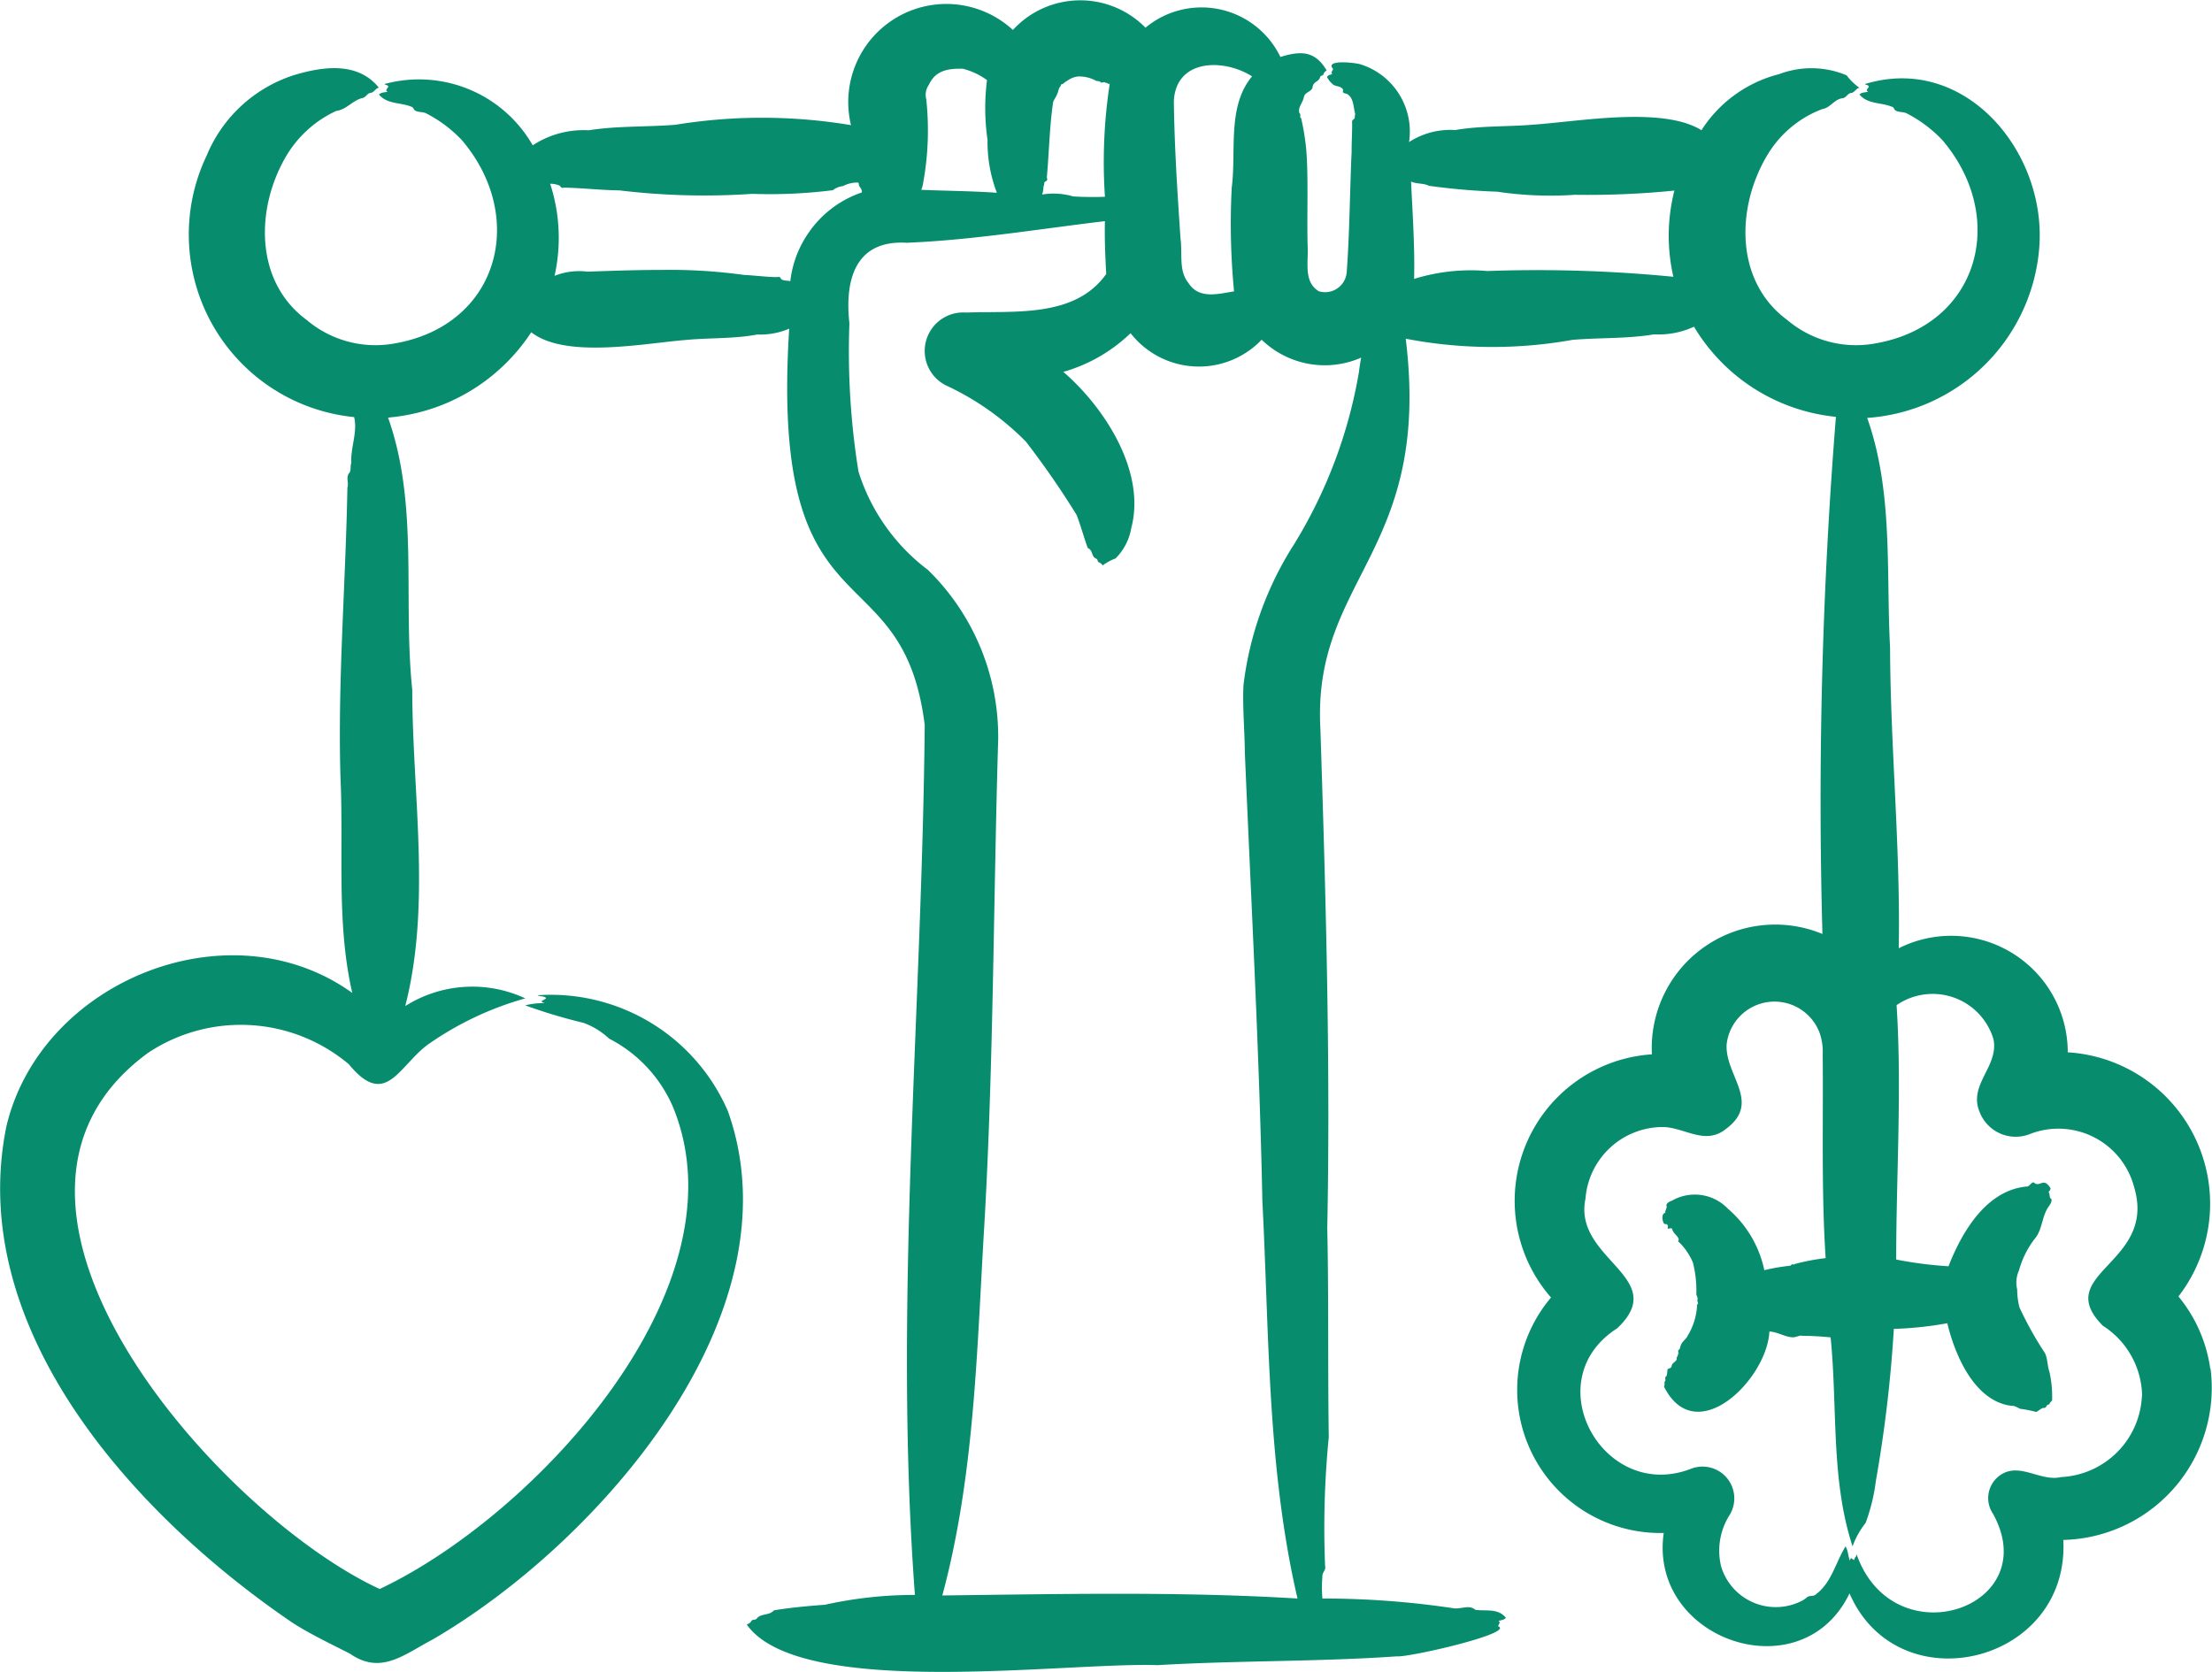 <svg xmlns="http://www.w3.org/2000/svg" width="67.633" height="51.141" viewBox="0 0 67.633 51.141">
  <path id="Path_12584" data-name="Path 12584" d="M109.425,134.46a4.431,4.431,0,0,0-.973-2.212,4.638,4.638,0,0,0-3.384-7.466A3.565,3.565,0,0,0,99.9,121.6c.056-3.069-.254-6.123-.265-9.186-.124-2.353.1-4.775-.7-7.032a5.665,5.665,0,0,0,5.253-5.11c.293-2.974-2.244-6.046-5.32-5.1.034.042.094.018.118.076-.02.064-.115.115-.021.156-.092.032-.189.013-.266.088.254.306.661.236.99.374a.088.088,0,0,1,.068.063c.072.125.257.078.379.136a4.035,4.035,0,0,1,1.1.824c2.015,2.369,1.124,5.689-2.093,6.222a3.251,3.251,0,0,1-2.652-.724c-1.618-1.19-1.559-3.465-.606-5.047a3.323,3.323,0,0,1,1.67-1.4c.252-.036.368-.3.627-.335.114-.008.161-.163.273-.161.1-.019.135-.135.242-.158a1.809,1.809,0,0,1-.392-.381,2.775,2.775,0,0,0-2.058-.037,3.981,3.981,0,0,0-2.379,1.716c-1.185-.736-3.732-.267-5.117-.172-.794.07-1.623.03-2.412.167a2.314,2.314,0,0,0-1.412.368,2.153,2.153,0,0,0-1.474-2.375c-.174-.057-1.117-.159-.847.138-.014.055-.081.109-.025.155-.062.029-.119.02-.162.092a.73.73,0,0,0,.2.241c.092.052.2.034.274.121.012.009.024.018.014.057-.023.1.1.069.155.119.175.126.164.4.219.592a.632.632,0,0,0-.015.127c-.019.035-.08.051-.081.108.011.222-.018.675-.013.907-.057,1.239-.06,2.479-.152,3.715a.663.663,0,0,1-.85.565c-.483-.287-.311-.917-.343-1.389-.026-.9.026-2.019-.039-2.9a7.348,7.348,0,0,0-.159-1c-.068-.058.013-.1-.055-.164-.053-.172.107-.31.138-.486.03-.151.221-.157.264-.286.017-.191.166-.166.225-.3.016-.086.072-.057.107-.1.02-.077.061-.095.1-.13-.356-.594-.776-.608-1.414-.41a2.677,2.677,0,0,0-4.125-.895,2.794,2.794,0,0,0-4.054.069,3,3,0,0,0-4.95,2.911,16.479,16.479,0,0,0-5.371-.011c-.874.07-1.78.03-2.649.168a2.836,2.836,0,0,0-1.712.46A4.005,4.005,0,0,0,53.6,95.172c.034.042.094.018.118.076-.02.064-.115.115-.021.156-.092.032-.189.013-.266.088.254.306.661.236.99.374a.088.088,0,0,1,.068.063c.072.125.257.078.379.136a4.035,4.035,0,0,1,1.1.824c2.015,2.369,1.124,5.689-2.093,6.222a3.252,3.252,0,0,1-2.652-.724c-1.618-1.19-1.559-3.465-.606-5.047a3.459,3.459,0,0,1,1.507-1.345c.32-.043.491-.313.791-.393.114-.008.161-.163.273-.161.1-.019.135-.135.242-.158-.649-.8-1.707-.653-2.614-.378a4.316,4.316,0,0,0-2.651,2.452,5.61,5.61,0,0,0,4.508,8c.11.466-.113.928-.087,1.4-.038.1,0,.216-.053.3-.127.133-.015.3-.066.458-.053,2.964-.3,5.919-.211,8.878.1,2.2-.132,4.446.36,6.573-3.758-2.7-9.522-.367-10.576,4.082-1.261,6.226,3.963,11.922,8.733,15.168.527.345,1.214.671,1.775.958.945.657,1.653.022,2.517-.43,5.05-2.935,11.246-9.954,9.036-16.162a5.9,5.9,0,0,0-5.822-3.545c.076.046.21.018.265.088-.078.083-.245.091-.041.152a2.38,2.38,0,0,0-.6.069,16.468,16.468,0,0,0,1.782.535,2.29,2.29,0,0,1,.783.482,4.23,4.23,0,0,1,1.954,2.092c2.274,5.536-4.261,12.521-8.968,14.739-4.887-2.256-13.385-11.8-7.075-16.4a5.126,5.126,0,0,1,6.134.355c1.156,1.411,1.541-.021,2.493-.658a9.751,9.751,0,0,1,2.9-1.358,3.836,3.836,0,0,0-3.67.235c.8-3.126.217-6.479.214-9.676-.29-2.762.206-5.663-.74-8.32a5.813,5.813,0,0,0,4.378-2.609c1.049.818,3.446.338,4.729.235.717-.069,1.471-.03,2.183-.167a2.233,2.233,0,0,0,.975-.178c-.607,9.591,3.466,6.666,4.144,12.123-.083,8.835-.958,17.8-.3,26.6a12.559,12.559,0,0,0-2.749.3c-.519.038-1.057.087-1.558.17-.155.164-.365.092-.51.227-.045.084-.122.043-.175.086-.036.076-.092.092-.149.124,1.634,2.3,9.74,1.142,12.563,1.24,2.432-.144,4.881-.1,7.31-.269.354.04,3.628-.71,3.1-.921.011-.062.092-.121.009-.157.081-.037.163-.024.228-.1-.236-.3-.605-.2-.932-.244-.195-.178-.457,0-.7-.054a26.966,26.966,0,0,0-3.978-.293,4.056,4.056,0,0,1,0-.676c-.011-.119.116-.19.083-.315a28.249,28.249,0,0,1,.112-3.942c-.032-2.1,0-4.284-.046-6.383.1-5.079-.045-10.192-.21-15.268-.257-4.627,3.411-5.387,2.609-11.941a13.951,13.951,0,0,0,5.1.035c.82-.07,1.674-.03,2.489-.168a2.593,2.593,0,0,0,1.225-.234,5.714,5.714,0,0,0,4.339,2.756,147.031,147.031,0,0,0-.412,15.814,3.775,3.775,0,0,0-5.214,3.681,4.49,4.49,0,0,0-3.085,7.437,4.376,4.376,0,0,0,3.446,7.2c-.467,3.276,4.223,4.883,5.681,1.848,1.485,3.417,6.735,2.15,6.537-1.635a4.651,4.651,0,0,0,4.5-5.246ZM77.736,95.686c.07-1.286,1.523-1.3,2.391-.749-.771.928-.475,2.281-.621,3.4a21.378,21.378,0,0,0,.071,3.175c-.51.081-1.077.247-1.4-.264-.3-.371-.173-.891-.236-1.337C77.845,98.5,77.754,97.1,77.736,95.686ZM73.751,98.3c.037-.049,0-.113.053-.145.1-.045.046-.084.05-.147.069-.756.08-1.532.191-2.281.026-.09.1-.164.122-.248.043-.069.036-.158.086-.219.035-.015.012-.088.069-.083.055-.021.089-.079.149-.1a.675.675,0,0,1,.334-.136,1.068,1.068,0,0,1,.562.137.284.284,0,0,1,.116.023c.017.006.012.033.04.028.059-.014.114-.023.129.009.072-.013.043.048.124.024a15.816,15.816,0,0,0-.147,3.457,9.309,9.309,0,0,1-.973-.011,2.142,2.142,0,0,0-.946-.058A.934.934,0,0,0,73.751,98.3Zm-3.674-.138a8.922,8.922,0,0,0,.089-2.523.535.535,0,0,1,.081-.446c.2-.433.577-.5,1.034-.489a2.154,2.154,0,0,1,.742.347,6.808,6.808,0,0,0,.016,1.828,4.344,4.344,0,0,0,.286,1.618c-.77-.055-1.542-.057-2.312-.09A.913.913,0,0,0,70.076,98.161Zm-3.428,1.447a3.238,3.238,0,0,0-.64,1.592c-.092-.024-.214-.006-.284-.069-.03-.069-.063-.07-.1-.056-.337,0-.687-.051-1.028-.066a16.512,16.512,0,0,0-2.5-.154c-.751,0-1.528.026-2.286.053a2.054,2.054,0,0,0-1.01.128,5.332,5.332,0,0,0-.134-2.815.692.692,0,0,1,.3.062c.037.069.076.07.117.056.562.009,1.134.078,1.7.084a21.607,21.607,0,0,0,4.062.106,15.283,15.283,0,0,0,2.464-.112.621.621,0,0,1,.31-.125.941.941,0,0,1,.458-.109c.033.026.027.053.028.079.026.078.1.114.09.224A3.235,3.235,0,0,0,66.648,99.608Zm16.747,4.366a14.752,14.752,0,0,1-1.982,5.268,10.268,10.268,0,0,0-1.548,4.3c-.036.585.037,1.461.04,2.057.192,4.547.444,9.186.537,13.737.21,4.059.146,8.164,1.074,12.148-3.622-.218-7.233-.137-10.86-.093,1-3.714,1.056-7.577,1.288-11.393.279-4.872.274-9.914.42-14.787a7.13,7.13,0,0,0-2.146-5.18,6.036,6.036,0,0,1-2.125-3.007,23.163,23.163,0,0,1-.278-4.534c-.144-1.307.159-2.559,1.756-2.465,2.032-.084,4.04-.422,6.056-.661-.012.555.01,1.053.04,1.616-.956,1.346-2.792,1.125-4.281,1.179a1.178,1.178,0,0,0-.56,2.255,8.389,8.389,0,0,1,2.385,1.692,26.277,26.277,0,0,1,1.551,2.242c.128.332.224.69.339,1.009.174.087.1.237.24.32.084.025.045.08.09.115a.235.235,0,0,1,.128.1,1.585,1.585,0,0,1,.394-.214,1.731,1.731,0,0,0,.482-.937c.45-1.718-.812-3.674-2.079-4.768a4.895,4.895,0,0,0,2.056-1.183,2.651,2.651,0,0,0,4.008.2,2.772,2.772,0,0,0,3.042.548c-.027.144-.049.29-.068.436Zm9.613-5.415a5.606,5.606,0,0,0,0,2.506,42.663,42.663,0,0,0-5.686-.176,5.846,5.846,0,0,0-2.241.241c.024-.994-.047-1.985-.093-2.976.175.078.39.045.547.129a20.145,20.145,0,0,0,2.087.18,11.008,11.008,0,0,0,2.375.095,26.471,26.471,0,0,0,3.045-.129C93.028,98.472,93.017,98.515,93.008,98.559Zm14.326,36.733a2.6,2.6,0,0,1-2.466,2.478c-.644.151-1.265-.466-1.862-.061a.855.855,0,0,0-.222,1.189c1.576,2.868-3.035,4.438-4.172,1.24a.127.127,0,0,0-.018.071.026.026,0,0,0-.016,0,.265.265,0,0,0-.043.1c-.078-.037-.106-.119-.125.021-.066-.144-.051-.3-.138-.439-.3.483-.427,1.109-.9,1.46-.081.088-.209.02-.293.11l-.1.071a1.745,1.745,0,0,1-2.509-1.021,2.038,2.038,0,0,1,.239-1.551.972.972,0,0,0-1.14-1.452c-2.69,1.068-4.786-2.686-2.277-4.288,1.649-1.559-1.362-2.1-.971-3.964a2.374,2.374,0,0,1,2.353-2.19c.665,0,1.3.575,1.938.061,1.109-.814-.042-1.647.026-2.6a1.473,1.473,0,0,1,2.836-.355,1.742,1.742,0,0,1,.1.682c.021,2.074-.045,4.15.09,6.221a6.585,6.585,0,0,0-.947.181c-.019.013-.039.025-.058.007s-.055.04-.082.045a5.832,5.832,0,0,0-.788.136,3.386,3.386,0,0,0-1.113-1.879,1.4,1.4,0,0,0-1.7-.253c-.061.028-.157.052-.185.148.044.07-.043.156-.03.227-.128.035-.089.239-.047.322.021.018.041.039.073.02.032.026.066.032.052.094-.035.118.108-.015.134.068.032.138.182.2.2.318-.027.065-.015.077.008.076a1.967,1.967,0,0,1,.425.625,3.592,3.592,0,0,1,.105.973c.011.052.053.108.034.165s.046.1,0,.139c-.027.025-.012.054-.015.081a1.983,1.983,0,0,1-.278.869c-.049.118-.18.183-.221.316-.016.036-.018.088-.045.116-.01.015-.032.014-.031.042.008.058.012.113-.018.128.012.041-.005.043-.016.053-.027.016.012.1-.035.115-.046.067-.111.071-.131.168-.016.079-.079.06-.125.1-.012.065-.007.213-.052.22-.012.009-.02.026-.016.08.011.08-.019.05-.026.1a.269.269,0,0,1-.013.133c.978,1.933,3.153-.235,3.221-1.689.235.01.451.155.683.176.118.018.229-.072.334-.043.281,0,.567.019.855.046.215,2.135,0,4.347.671,6.391a2.52,2.52,0,0,1,.4-.717,5.768,5.768,0,0,0,.313-1.285,40.97,40.97,0,0,0,.549-4.648,10.923,10.923,0,0,0,1.635-.173c.244,1.016.85,2.4,1.975,2.527.094-.008.178.063.265.092a3.539,3.539,0,0,1,.475.094c.079-.029.182-.141.245-.121.021,0,.045-.008.073-.055.037-.075.055-.028.088-.065a.253.253,0,0,1,.083-.106,3.476,3.476,0,0,0-.083-.887c-.071-.191-.048-.453-.167-.613a10.84,10.84,0,0,1-.746-1.346,2.119,2.119,0,0,1-.071-.551.892.892,0,0,1,.054-.582,2.8,2.8,0,0,1,.521-1.019c.194-.265.189-.668.392-.942.031-.054.1-.127.08-.223-.08-.035-.035-.16-.089-.21.026-.05.056-.048.061-.123-.215-.34-.3-.042-.483-.15-.083-.1-.151.117-.251.1-1.216.114-1.966,1.362-2.385,2.438a12.079,12.079,0,0,1-1.6-.206c0-2.56.178-5.227.012-7.779a1.941,1.941,0,0,1,2.962,1.04c.172.833-.773,1.383-.426,2.22a1.182,1.182,0,0,0,1.524.688,2.394,2.394,0,0,1,3.207,1.632c.691,2.336-2.551,2.619-.96,4.224a2.592,2.592,0,0,1,1.2,2.151Z" transform="translate(-41.845 -92.602)" fill="#078d6e"/>
</svg>
